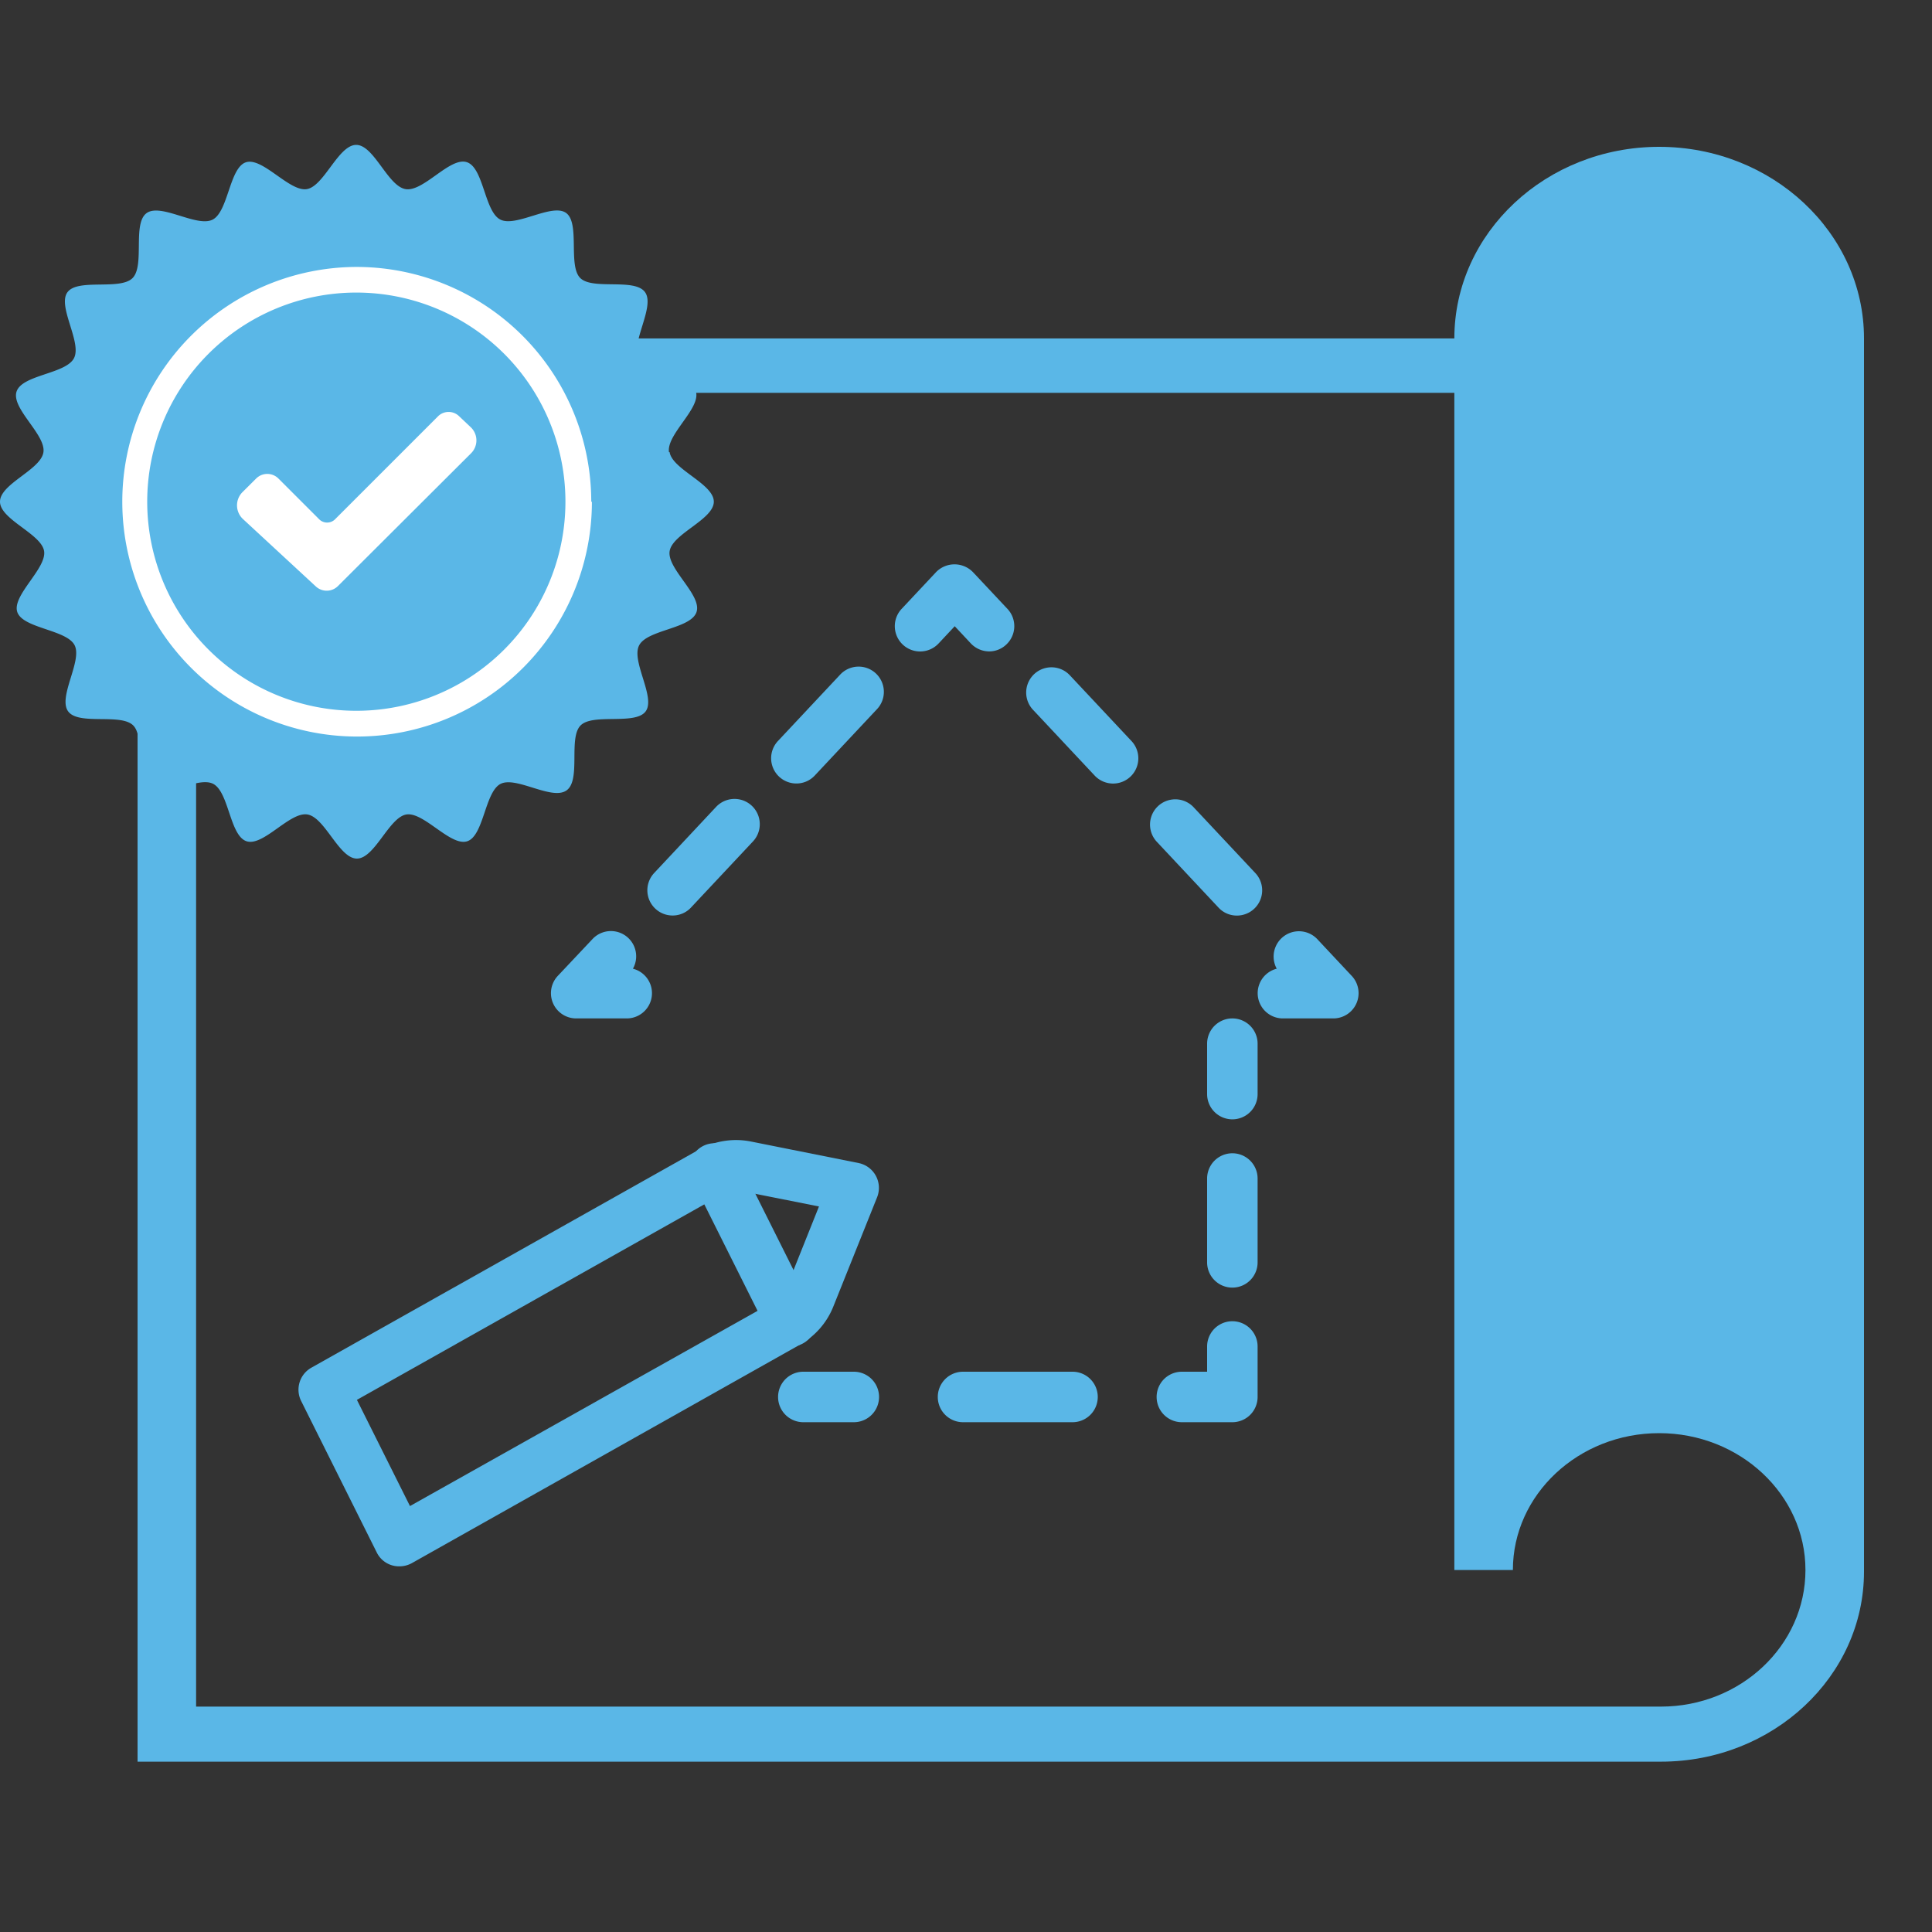 <svg id="Layer_1" data-name="Layer 1" xmlns="http://www.w3.org/2000/svg" viewBox="0 0 300 300">
  <rect x="0" y="0" width="300" height="300" fill="#333333" stroke="none"/>
  <defs>
    <style>
      .cls-1, .cls-2 {
        fill: #5ab7e7;
      }

      .cls-1 {
        fill-rule: evenodd;
      }

      .cls-3 {
        fill: #fff;
      }
    </style>
  </defs>
  <g>
    <path class="cls-1" d="M225.83,52.55H21.36v221H257.91c17.39,0,31.53-13.23,31.53-29.5v-.25h0V52.55c0-16.4-14.27-29.75-31.81-29.75s-31.8,13.35-31.8,29.75ZM30.45,265v-204H225.83V243.79h9.09c0-11.72,10.19-21.25,22.71-21.25s22.72,9.53,22.72,21.25S270.28,265,257.91,265Z"/>
    <g>
      <g>
        <path class="cls-2" d="M191.36,173.81a3.92,3.92,0,0,1-3.92-3.92v-7.83a3.92,3.92,0,1,1,7.84,0v7.83A3.92,3.92,0,0,1,191.36,173.81Z"/>
        <path class="cls-2" d="M191.36,199.94a3.92,3.92,0,0,1-3.92-3.91V183a3.92,3.92,0,1,1,7.84,0V196A3.92,3.92,0,0,1,191.36,199.94Z"/>
        <path class="cls-2" d="M191.36,220.84h-7.84a3.92,3.92,0,0,1,0-7.84h3.92v-3.92a3.92,3.92,0,0,1,7.84,0v7.84A3.92,3.92,0,0,1,191.36,220.84Z"/>
        <path class="cls-2" d="M166.54,220.84h-17a3.92,3.92,0,1,1,0-7.84h17a3.92,3.92,0,1,1,0,7.84Z"/>
        <path class="cls-2" d="M132.58,220.84h-7.84a3.92,3.92,0,1,1,0-7.84h7.84a3.92,3.92,0,0,1,0,7.84Z"/>
      </g>
      <g>
        <path class="cls-2" d="M153.61,101.15a3.94,3.94,0,0,1-2.86-1.24l-2.5-2.67-2.5,2.67A3.92,3.92,0,0,1,140,94.55l5.36-5.72a4,4,0,0,1,5.71,0l5.37,5.72a3.91,3.91,0,0,1-.18,5.53A3.84,3.84,0,0,1,153.61,101.15Z"/>
        <path class="cls-2" d="M192.07,142.17a3.86,3.86,0,0,1-2.86-1.24l-9.62-10.26a3.92,3.92,0,0,1,5.72-5.36l9.62,10.26a3.92,3.92,0,0,1-2.86,6.6Zm-19.23-20.5a3.93,3.93,0,0,1-2.86-1.24l-9.62-10.26a3.92,3.92,0,0,1,5.72-5.36l9.62,10.26a3.92,3.92,0,0,1-2.86,6.6Z"/>
        <path class="cls-2" d="M207,158.14H199.2a3.92,3.92,0,0,1-.95-7.72,3.93,3.93,0,0,1,6.29-4.6l5.36,5.72a3.92,3.92,0,0,1-2.86,6.6Z"/>
        <path class="cls-2" d="M97.3,158.14H89.47a3.92,3.92,0,0,1-2.86-6.6L92,145.82a3.92,3.92,0,0,1,6.28,4.6,3.92,3.92,0,0,1-1,7.72Z"/>
        <path class="cls-2" d="M104.44,142.16a3.92,3.92,0,0,1-2.86-6.6l9.61-10.26a3.92,3.92,0,0,1,5.73,5.36l-9.62,10.26A3.89,3.89,0,0,1,104.44,142.16Zm19.22-20.5a3.92,3.92,0,0,1-2.86-6.6l9.62-10.26a3.92,3.92,0,1,1,5.72,5.36l-9.62,10.26A3.89,3.89,0,0,1,123.66,121.66Z"/>
      </g>
      <path class="cls-2" d="M62,243.22a3.85,3.85,0,0,1-3.5-2.16L46.76,217.54a3.92,3.92,0,0,1,1.58-5.16l60.17-33.85a11.86,11.86,0,0,1,8.07-1.28l16.75,3.35a3.93,3.93,0,0,1,2.87,5.3l-6.81,17a11.8,11.8,0,0,1-5.14,5.88L63.94,242.73A4,4,0,0,1,62,243.22Zm-6.58-25.85,8.24,16.49L120.39,202a4,4,0,0,0,1.72-2l5.06-12.66L115,184.92a3.85,3.85,0,0,0-2.68.43Z"/>
      <path class="cls-2" d="M122.83,209.08a3.93,3.93,0,0,1-3.51-2.16L107.56,183.4a3.92,3.92,0,1,1,7-3.5l11.76,23.51a3.92,3.92,0,0,1-3.5,5.67Z"/>
    </g>
    <g>
      <circle class="cls-3" cx="54.13" cy="79.61" r="40.39"/>
      <g id="Group_1529" data-name="Group 1529">
        <g id="Group_1527" data-name="Group 1527">
          <path id="Path_1098" data-name="Path 1098" class="cls-2" d="M103.88,70.21c-.43-2.74,5-6.85,4.17-9.43S100.37,58,99.14,55.6s2.65-8.06,1-10.26S92,45.09,90.09,43.16s0-8.47-2.17-10.08-7.82,2.29-10.26,1-2.56-8.06-5.18-8.9S65.78,29.8,63,29.37s-4.91-6.87-7.69-6.87-5,6.46-7.69,6.87-6.86-5-9.43-4.17S35.46,32.88,33,34.11s-8.06-2.65-10.26-1-.22,8.15-2.17,10.08-8.47,0-10.09,2.18,2.29,7.81,1,10.26-8.06,2.55-8.91,5.18,4.6,6.7,4.17,9.43S0,75.12,0,77.9s6.45,5,6.85,7.69-5,6.86-4.17,9.43,7.69,2.74,8.91,5.18-2.64,8.06-1,10.27,8.15.24,10.09,2.17,0,8.47,2.17,10.08,7.81-2.28,10.26-1,2.57,8.07,5.18,8.91,6.7-4.6,9.44-4.16,4.91,6.85,7.69,6.85,5-6.44,7.7-6.85,6.85,5,9.43,4.16,2.74-7.67,5.18-8.91,8,2.65,10.26,1,.23-8.15,2.17-10.08,8.47,0,10.09-2.17-2.29-7.82-1-10.27,8.06-2.55,8.91-5.18-4.6-6.7-4.18-9.43,6.86-4.91,6.86-7.69-6.45-5-6.86-7.69m-12.07,7.7A36.46,36.46,0,1,1,55.35,41.45,36.46,36.46,0,0,1,91.81,77.91h0"/>
        </g>
        <g id="Group_1528" data-name="Group 1528">
          <path id="Path_1099" data-name="Path 1099" class="cls-2" d="M87.8,77.9a32.47,32.47,0,1,0-32.47,32.47h0A32.46,32.46,0,0,0,87.8,77.9M73.13,70.4,52.48,91a2.48,2.48,0,0,1-3.43.07L37.73,80.6a2.91,2.91,0,0,1-.07-4.19l2.12-2.11a2.45,2.45,0,0,1,3.45,0l6.33,6.33a1.74,1.74,0,0,0,2.47,0l16-16a2.33,2.33,0,0,1,3.26,0l1.82,1.72A2.82,2.82,0,0,1,73.13,70.4Z"/>
        </g>
      </g>
    </g>
  </g>
</svg>
